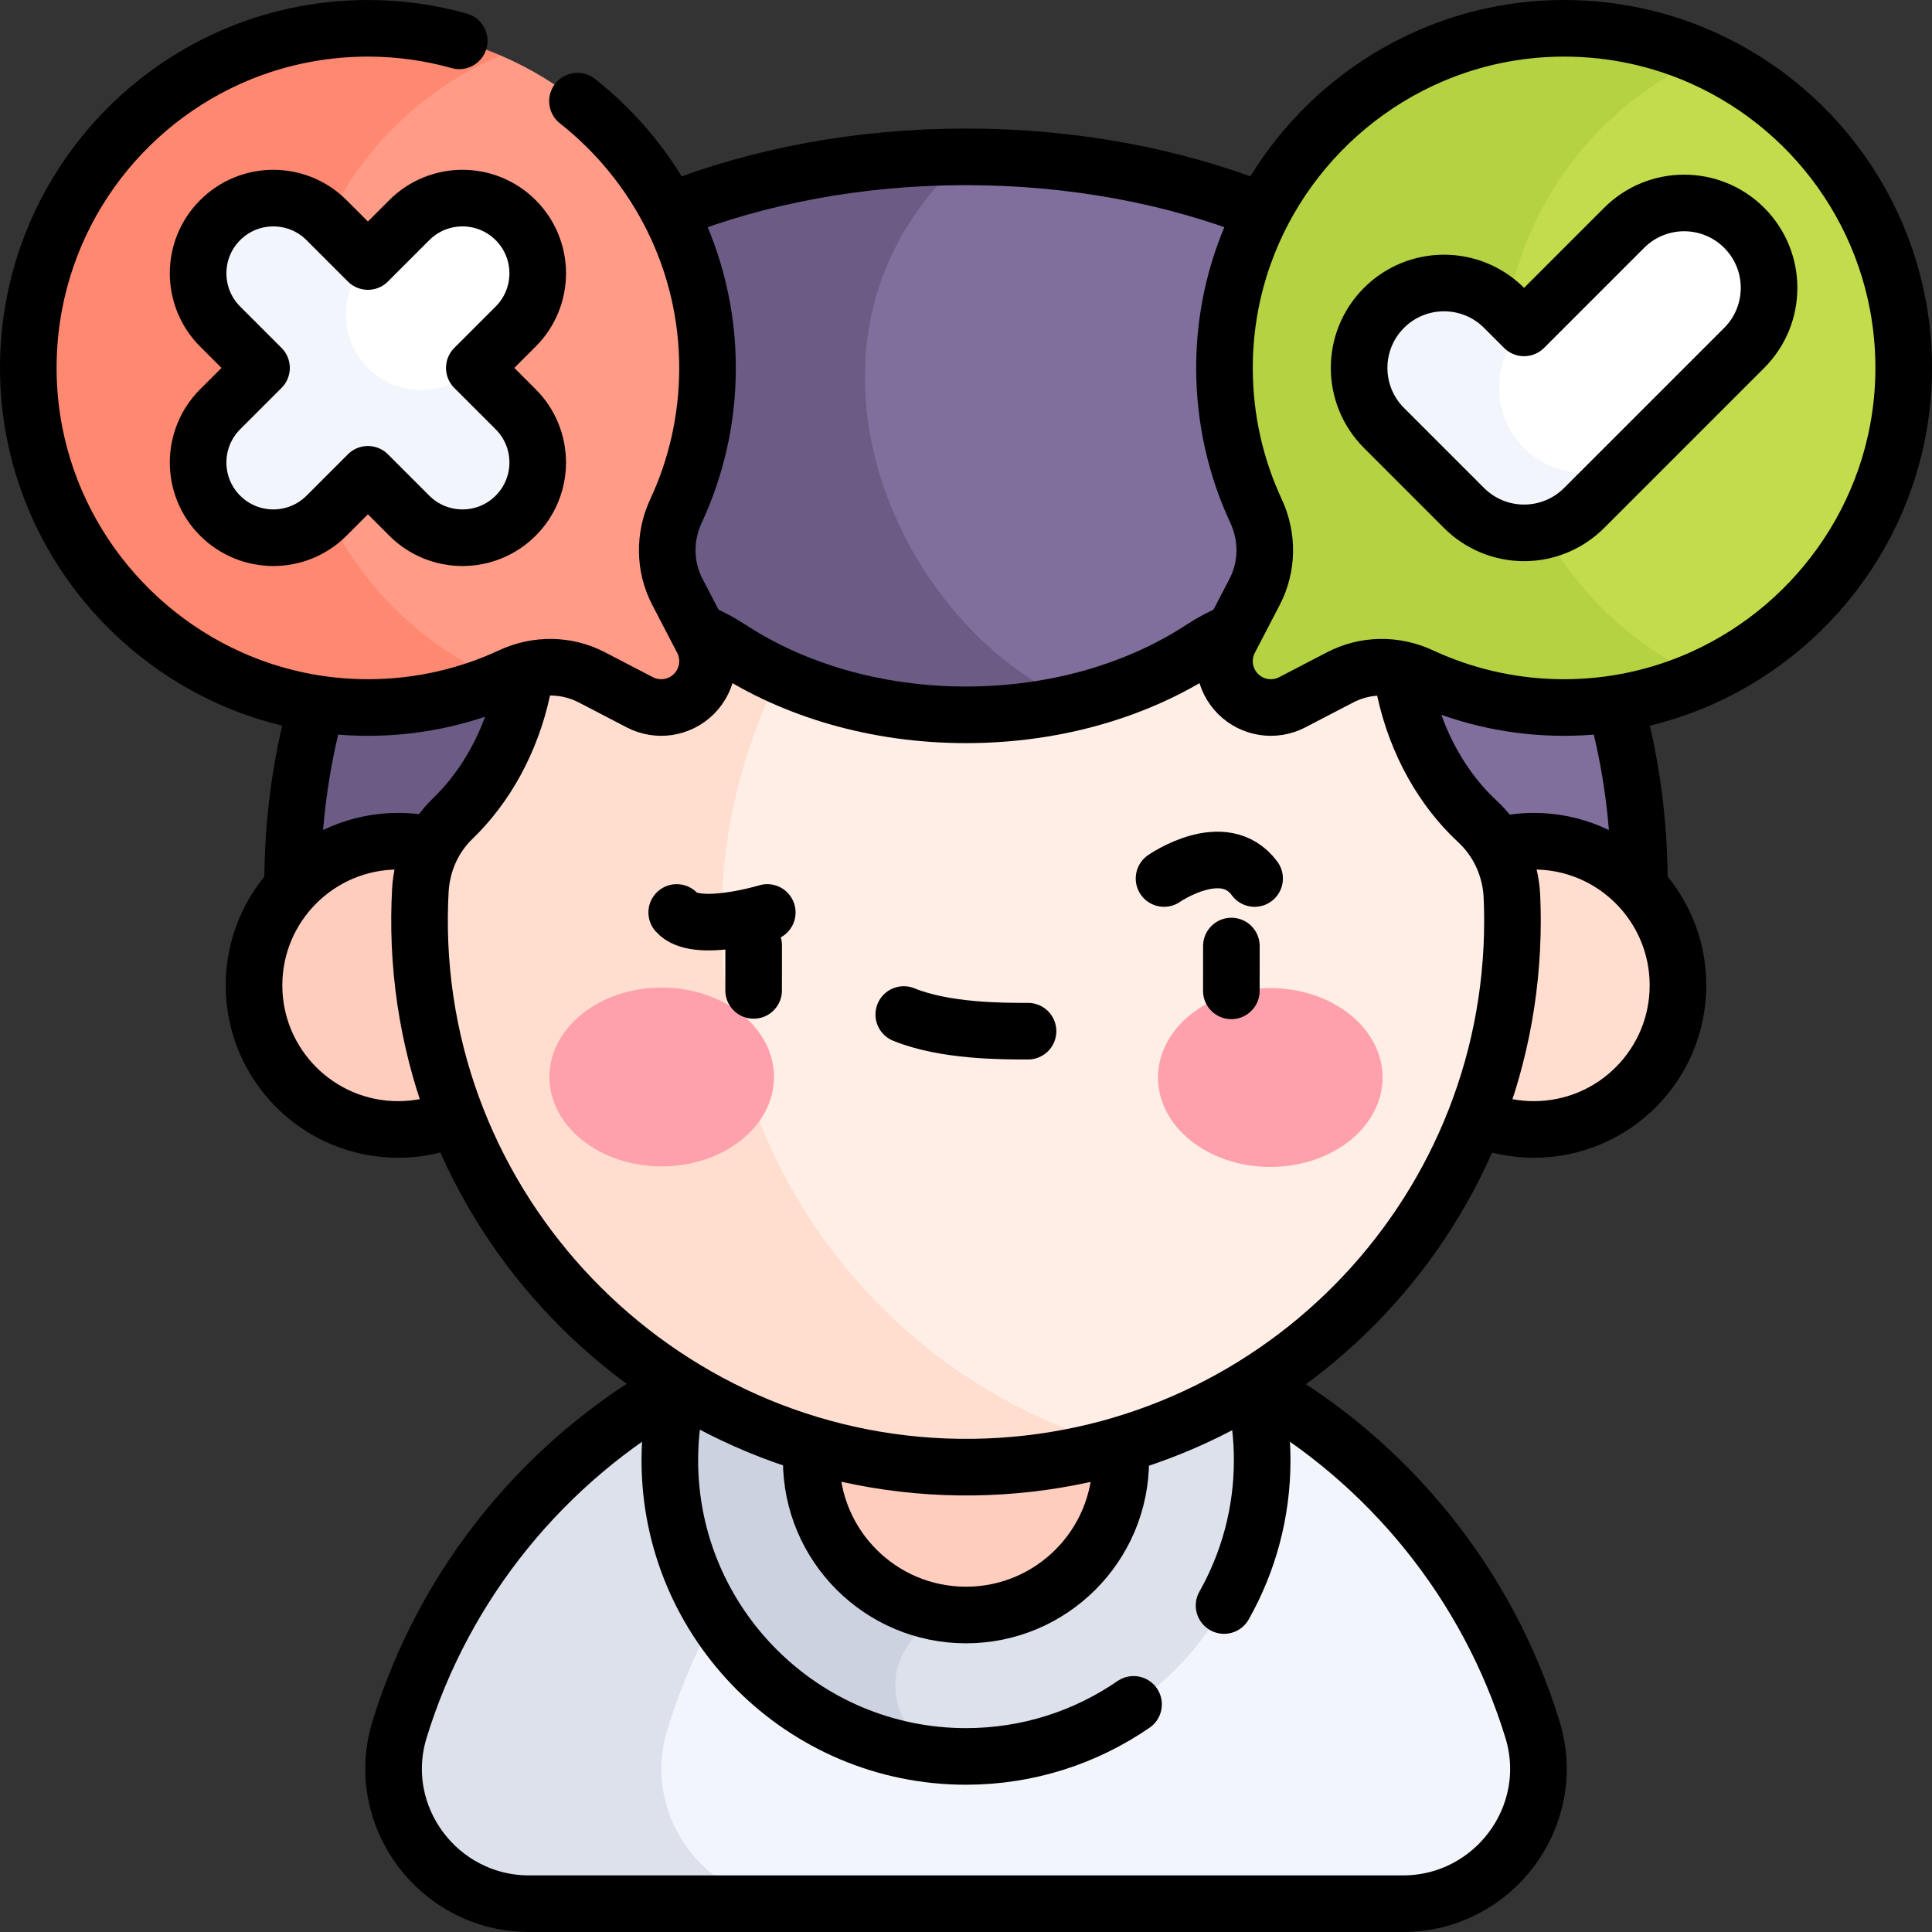 <svg xmlns="http://www.w3.org/2000/svg" width="512" height="512" viewBox="0 0 512 512" fill="none"><rect x="0" y="0" width="512" height="512" fill="#333333" stroke="none"/><g clip-path="url(#clip0_157_247)"><path d="M256.002 347.487C185.356 347.487 125.607 394.144 105.889 458.326C98.833 481.291 116.216 504.5 140.241 504.5H371.765C395.79 504.5 413.172 481.292 406.117 458.326C386.397 394.145 326.648 347.487 256.002 347.487Z" fill="#F2F6FC"></path><path d="M176.857 458.326C193.169 405.231 236.877 364.131 291.486 351.515C280.083 348.881 268.205 347.487 256.002 347.487C185.356 347.487 125.607 394.144 105.888 458.326C98.832 481.291 116.215 504.5 140.24 504.5H211.209C187.184 504.5 169.802 481.292 176.857 458.326Z" fill="#DCE1EB"></path><path d="M256.002 308.49C256.002 308.49 222.262 436.383 222.262 446.733C222.262 457.083 245.652 465.473 256.002 465.473C299.282 465.473 334.493 430.262 334.493 386.981C334.493 343.7 299.282 308.49 256.002 308.49Z" fill="#DCE1EB"></path><path d="M237.262 446.733C237.262 436.383 245.652 427.993 256.002 427.993V308.49C212.722 308.49 177.511 343.701 177.511 386.981C177.511 430.261 212.722 465.473 256.002 465.473C245.652 465.472 237.262 457.082 237.262 446.733Z" fill="#CDD2E1"></path><path d="M256.002 427.993C278.653 427.993 297.014 409.631 297.014 386.981C297.014 364.331 278.653 345.969 256.002 345.969C233.352 345.969 214.99 364.331 214.99 386.981C214.99 409.631 233.352 427.993 256.002 427.993Z" fill="#FFCDBE"></path><path d="M412.623 148.542C411.032 145.636 409.997 142.442 409.745 139.139C405.587 84.784 338.348 41.566 256 41.566C203.335 88.527 174.662 156.131 174.662 156.131L284.662 253.026H433.457C434.112 246.811 434.454 240.504 434.454 234.116C434.455 203.106 426.536 173.949 412.623 148.542Z" fill="#806E9C"></path><path d="M256 41.566C173.652 41.566 106.414 84.783 102.255 139.138C102.002 142.441 100.968 145.636 99.377 148.542C85.464 173.949 77.545 203.106 77.545 234.116C77.545 240.504 77.888 246.812 78.542 253.026H284.662V186.131C236.563 165.497 203.335 88.527 256 41.566Z" fill="#6B5B85"></path><path d="M105.514 299.316C126.608 299.316 143.707 282.216 143.707 261.123C143.707 240.03 126.608 222.93 105.514 222.93C84.421 222.93 67.321 240.03 67.321 261.123C67.321 282.216 84.421 299.316 105.514 299.316Z" fill="#FFCDBE"></path><path d="M406.486 299.316C427.579 299.316 444.679 282.216 444.679 261.123C444.679 240.03 427.579 222.93 406.486 222.93C385.393 222.93 368.293 240.03 368.293 261.123C368.293 282.216 385.393 299.316 406.486 299.316Z" fill="#FFDECF"></path><path d="M206.546 179.025C206.546 179.025 156.396 210.834 156.396 283.441C156.396 356.049 226.811 383.214 295.99 383.214C356.521 365.858 400.821 310.104 400.821 243.995C400.821 241.863 400.774 239.741 400.682 237.632C400.351 230.059 397.104 222.842 391.541 217.694C382.441 209.272 375.377 197.074 372.273 182.696C372.25 182.589 372.227 182.482 372.204 182.374C370.153 172.661 362.314 165.223 352.465 163.977C341.087 162.538 329.051 164.952 318.495 171.859C301.762 182.808 279.91 189.437 255.999 189.437C237.889 189.437 220.965 185.628 206.546 179.025Z" fill="#FFEEE5"></path><path d="M191.179 243.995C191.179 220.632 196.719 198.566 206.545 179.025C201.93 176.912 197.567 174.518 193.511 171.864C182.122 164.413 169.053 162.199 156.935 164.402C147.641 166.092 140.449 173.338 138.471 182.575C138.462 182.615 138.454 182.655 138.445 182.695C135.433 196.646 128.692 208.54 119.981 216.927C114.79 221.925 111.793 228.798 111.398 235.993C111.275 238.237 111.203 240.494 111.184 242.764C110.511 323.642 177.067 389.864 257.94 388.801C271.125 388.628 283.88 386.684 295.99 383.212C235.469 365.852 191.179 310.097 191.179 243.995Z" fill="#FFDECF"></path><path d="M175.358 309.107C191.791 309.107 205.114 298.498 205.114 285.411C205.114 272.324 191.791 261.715 175.358 261.715C158.924 261.715 145.602 272.324 145.602 285.411C145.602 298.498 158.924 309.107 175.358 309.107Z" fill="#FFA1AC"></path><path d="M336.642 309.247C353.076 309.247 366.398 298.638 366.398 285.551C366.398 272.464 353.076 261.855 336.642 261.855C320.208 261.855 306.886 272.464 306.886 285.551C306.886 298.638 320.208 309.247 336.642 309.247Z" fill="#FFA1AC"></path><path d="M199.729 250.589L199.719 262.465" stroke="black" stroke-width="15" stroke-miterlimit="10" stroke-linecap="round" stroke-linejoin="round"></path><path d="M326.329 250.712L326.32 262.589" stroke="black" stroke-width="15" stroke-miterlimit="10" stroke-linecap="round" stroke-linejoin="round"></path><path d="M179.335 241.812C184.358 247.574 203.335 241.812 203.335 241.812" stroke="black" stroke-width="15" stroke-miterlimit="10" stroke-linecap="round" stroke-linejoin="round"></path><path d="M308.482 232.812C308.482 232.812 324.351 221.771 332.482 232.812" stroke="black" stroke-width="15" stroke-miterlimit="10" stroke-linecap="round" stroke-linejoin="round"></path><path d="M272.438 273.275C265.623 273.275 250.381 273.301 239.509 268.857" stroke="black" stroke-width="15" stroke-miterlimit="10" stroke-linecap="round" stroke-linejoin="round"></path><path d="M451.319 15.354C397.645 15.354 369.899 66.883 369.899 101.822C369.899 136.76 401.607 179.611 451.239 179.611C482.527 165.504 504.466 133.998 504.5 97.585C504.534 60.962 482.691 29.437 451.319 15.354Z" fill="#C3DC4B"></path><path d="M398.136 97.5C398.136 60.912 419.97 29.426 451.318 15.354C440.054 10.297 427.562 7.488 414.412 7.5C364.816 7.547 324.322 48.234 324.5 97.83C324.548 111.26 327.541 123.996 332.863 135.428C336.042 142.257 335.972 150.151 332.498 156.834L325.885 169.553C323.414 174.307 324.309 180.114 328.097 183.902C331.885 187.69 337.693 188.586 342.446 186.114L355.165 179.501C361.848 176.026 369.743 175.957 376.571 179.135C388.004 184.457 400.74 187.45 414.17 187.498C427.354 187.545 439.909 184.718 451.238 179.61C419.933 165.522 398.136 134.057 398.136 97.5Z" fill="#B4D241"></path><path d="M462.23 60.376C453.444 51.59 439.197 51.59 430.411 60.376L403.894 86.893C395.108 95.679 387.282 117.752 396.068 126.538C404.855 135.325 426.927 127.499 435.714 118.712L462.23 92.196C471.017 83.41 471.017 69.163 462.23 60.376Z" fill="white"></path><path d="M435.713 118.713C426.926 127.5 412.68 127.5 403.893 118.713C395.107 109.927 395.107 95.68 403.893 86.894L398.59 81.591C389.804 72.804 375.557 72.804 366.77 81.591C357.983 90.378 357.983 104.624 366.77 113.411L387.983 134.625C392.202 138.845 397.926 141.215 403.893 141.215C409.86 141.215 415.583 138.844 419.803 134.625L435.713 118.713Z" fill="#F2F6FC"></path><path d="M186.115 169.554L179.502 156.835C176.028 150.152 175.958 142.257 179.137 135.429C184.459 123.997 187.451 111.261 187.5 97.831C187.634 60.659 164.92 28.493 132.651 14.69C79.293 14.69 48.62 55.382 48.62 99.702C48.62 144.022 86.005 180.308 132.793 180.308C133.678 179.93 134.558 179.543 135.428 179.138C142.256 175.959 150.151 176.029 156.834 179.504L169.553 186.117C174.307 188.588 180.114 187.693 183.902 183.905C187.691 180.114 188.586 174.307 186.115 169.554Z" fill="#FF9B87"></path><path d="M131.196 179.611C99.908 165.504 77.969 133.998 77.935 97.586C77.901 60.962 99.744 29.437 131.116 15.354C131.624 15.126 132.138 14.908 132.651 14.689C121.865 10.075 110.012 7.512 97.588 7.5C84.438 7.488 71.946 10.297 60.682 15.354C29.309 29.437 7.466 60.962 7.5 97.586C7.534 133.998 29.473 165.504 60.761 179.611C72.09 184.719 84.644 187.546 97.829 187.499C110.238 187.455 122.051 184.892 132.793 180.306C132.259 180.078 131.725 179.85 131.196 179.611Z" fill="#FF8870"></path><path d="M79.778 115.222C87.564 123.008 117.91 105.286 125.696 97.5L136.661 86.535C144.447 78.749 144.447 66.125 136.661 58.339C128.875 50.553 116.251 50.553 108.466 58.339L97.5 69.304C89.714 77.09 71.992 107.436 79.778 115.222Z" fill="white"></path><path d="M97.501 97.5C105.286 105.286 117.91 105.286 125.696 97.5L136.661 108.465C144.447 116.251 144.447 128.875 136.661 136.661C128.875 144.447 116.251 144.447 108.465 136.661L97.501 125.696L86.535 136.66C78.749 144.446 66.126 144.446 58.34 136.66C50.553 128.874 50.553 116.25 58.34 108.464L69.305 97.5L58.34 86.535C50.554 78.749 50.554 66.125 58.34 58.339C66.126 50.553 78.751 50.553 86.537 58.339L97.501 69.304C89.715 77.09 89.715 89.714 97.501 97.5Z" fill="#F2F6FC"></path><path d="M179.292 367.47C144.456 387.013 117.831 419.456 105.889 458.327C98.833 481.292 116.216 504.501 140.241 504.501H371.765C395.79 504.501 413.172 481.293 406.117 458.327C394.235 419.653 367.819 387.342 333.241 367.768" stroke="black" stroke-width="15" stroke-miterlimit="10" stroke-linecap="round" stroke-linejoin="round"></path><path d="M300.404 451.675C287.768 460.375 272.469 465.472 256.002 465.472C212.722 465.472 177.511 430.261 177.511 386.98C177.511 380.247 178.363 373.709 179.965 367.469" stroke="black" stroke-width="15" stroke-miterlimit="10" stroke-linecap="round" stroke-linejoin="round"></path><path d="M332.203 368.12C333.699 374.164 334.493 380.481 334.493 386.981C334.493 400.96 330.82 414.097 324.388 425.478" stroke="black" stroke-width="15" stroke-miterlimit="10" stroke-linecap="round" stroke-linejoin="round"></path><path d="M296.892 383.802C296.972 384.851 297.013 385.911 297.013 386.981C297.013 409.631 278.651 427.993 256.001 427.993C233.351 427.993 214.989 409.631 214.989 386.981C214.989 385.967 215.026 384.961 215.098 383.965" stroke="black" stroke-width="15" stroke-miterlimit="10" stroke-linecap="round" stroke-linejoin="round"></path><path d="M333.752 55.637C310.934 46.694 284.363 41.567 256 41.567C227.637 41.567 201.066 46.694 178.248 55.637" stroke="black" stroke-width="15" stroke-miterlimit="10" stroke-linecap="round" stroke-linejoin="round"></path><path d="M434.455 234.116C434.455 217.987 432.313 202.359 428.299 187.5" stroke="black" stroke-width="15" stroke-miterlimit="10" stroke-linecap="round" stroke-linejoin="round"></path><path d="M83.701 187.499C79.687 202.359 77.545 217.986 77.545 234.116" stroke="black" stroke-width="15" stroke-miterlimit="10" stroke-linecap="round" stroke-linejoin="round"></path><path d="M120.422 296.297C115.842 298.241 110.803 299.316 105.514 299.316C84.42 299.316 67.321 282.216 67.321 261.123C67.321 240.03 84.421 222.93 105.514 222.93C108.459 222.93 111.326 223.263 114.08 223.894" stroke="black" stroke-width="15" stroke-miterlimit="10" stroke-linecap="round" stroke-linejoin="round"></path><path d="M397.945 223.888C400.691 223.261 403.55 222.929 406.486 222.929C427.58 222.929 444.679 240.029 444.679 261.122C444.679 282.215 427.579 299.315 406.486 299.315C401.561 299.315 396.854 298.383 392.532 296.685" stroke="black" stroke-width="15" stroke-miterlimit="10" stroke-linecap="round" stroke-linejoin="round"></path><path d="M326.657 167.511C323.867 168.686 321.135 170.132 318.496 171.859C301.764 182.808 279.911 189.437 256 189.437C232.093 189.437 210.243 182.81 193.511 171.864C191.05 170.254 188.51 168.888 185.919 167.759" stroke="black" stroke-width="15" stroke-miterlimit="10" stroke-linecap="round" stroke-linejoin="round"></path><path d="M139.911 178.067C139.291 179.501 138.806 181.01 138.471 182.576C138.462 182.616 138.454 182.656 138.445 182.696C135.433 196.647 128.692 208.541 119.981 216.928C114.79 221.926 111.793 228.799 111.398 235.994C111.275 238.238 111.203 240.495 111.184 242.765C110.511 323.643 177.067 389.864 257.94 388.802C337.028 387.763 400.82 323.328 400.82 243.994C400.82 241.862 400.773 239.74 400.681 237.631C400.35 230.058 397.105 222.841 391.541 217.693C382.441 209.271 375.376 197.073 372.272 182.695C372.249 182.588 372.226 182.481 372.203 182.373C371.947 181.159 371.6 179.98 371.17 178.845" stroke="black" stroke-width="15" stroke-miterlimit="10" stroke-linecap="round" stroke-linejoin="round"></path><path d="M153.038 26.806C174.074 43.39 187.603 69.117 187.5 97.83C187.452 111.26 184.459 123.996 179.137 135.428C175.958 142.256 176.028 150.152 179.502 156.834L186.115 169.553C188.586 174.307 187.691 180.114 183.903 183.902C180.115 187.69 174.308 188.586 169.554 186.114L156.835 179.501C150.152 176.026 142.257 175.957 135.429 179.135C123.996 184.457 111.261 187.45 97.83 187.498C84.646 187.545 72.091 184.718 60.762 179.61C29.473 165.504 7.534 133.998 7.5 97.586C7.466 60.962 29.309 29.437 60.681 15.354C71.946 10.297 84.437 7.488 97.587 7.5C105.933 7.508 114.021 8.667 121.701 10.825" stroke="black" stroke-width="15" stroke-miterlimit="10" stroke-linecap="round" stroke-linejoin="round"></path><path d="M403.894 86.894L430.411 60.377C439.197 51.591 453.444 51.591 462.23 60.377C471.017 69.163 471.017 83.41 462.23 92.198L435.714 118.714L435.713 118.715L419.804 134.624C415.585 138.843 409.861 141.214 403.894 141.214C397.927 141.214 392.203 138.844 387.984 134.624L366.771 113.41C357.984 104.623 357.984 90.377 366.771 81.59C375.558 72.803 389.805 72.803 398.591 81.59L403.894 86.894ZM403.894 86.894C403.893 86.895 403.893 86.896 403.892 86.896C403.893 86.895 403.893 86.895 403.894 86.894Z" stroke="black" stroke-width="15" stroke-miterlimit="10" stroke-linecap="round" stroke-linejoin="round"></path><path d="M325.885 169.554L332.498 156.835C335.972 150.152 336.042 142.257 332.863 135.429C327.541 123.997 324.549 111.261 324.5 97.831C324.366 60.659 347.08 28.493 379.349 14.69C390.135 10.076 401.988 7.513 414.412 7.501C427.562 7.489 440.054 10.298 451.318 15.355C482.69 29.438 504.533 60.963 504.499 97.587C504.465 133.999 482.526 165.505 451.238 179.612C439.909 184.72 427.354 187.547 414.17 187.5C401.761 187.456 389.949 184.893 379.206 180.307C378.321 179.929 377.441 179.542 376.571 179.137C369.743 175.958 361.848 176.028 355.165 179.503L342.446 186.116C337.692 188.587 331.885 187.692 328.097 183.904C324.309 180.114 323.414 174.307 325.885 169.554Z" stroke="black" stroke-width="15" stroke-miterlimit="10" stroke-linecap="round" stroke-linejoin="round"></path><path d="M125.696 97.5C125.695 97.5 125.695 97.501 125.696 97.5ZM125.696 97.5L136.661 86.535C144.447 78.749 144.447 66.125 136.661 58.339C128.875 50.553 116.251 50.553 108.466 58.339L97.501 69.304L86.535 58.339C78.749 50.553 66.126 50.553 58.34 58.339C50.554 66.125 50.554 78.749 58.34 86.535L69.305 97.5L58.34 108.465C50.554 116.251 50.554 128.875 58.34 136.661C66.126 144.447 78.751 144.447 86.537 136.661L97.501 125.696L108.465 136.661C116.251 144.447 128.875 144.447 136.661 136.661C144.447 128.875 144.447 116.251 136.661 108.465L125.696 97.5Z" stroke="black" stroke-width="15" stroke-miterlimit="10" stroke-linecap="round" stroke-linejoin="round"></path></g><defs><clipPath id="clip0_157_247"><rect width="512" height="512" fill="white"></rect></clipPath></defs></svg>